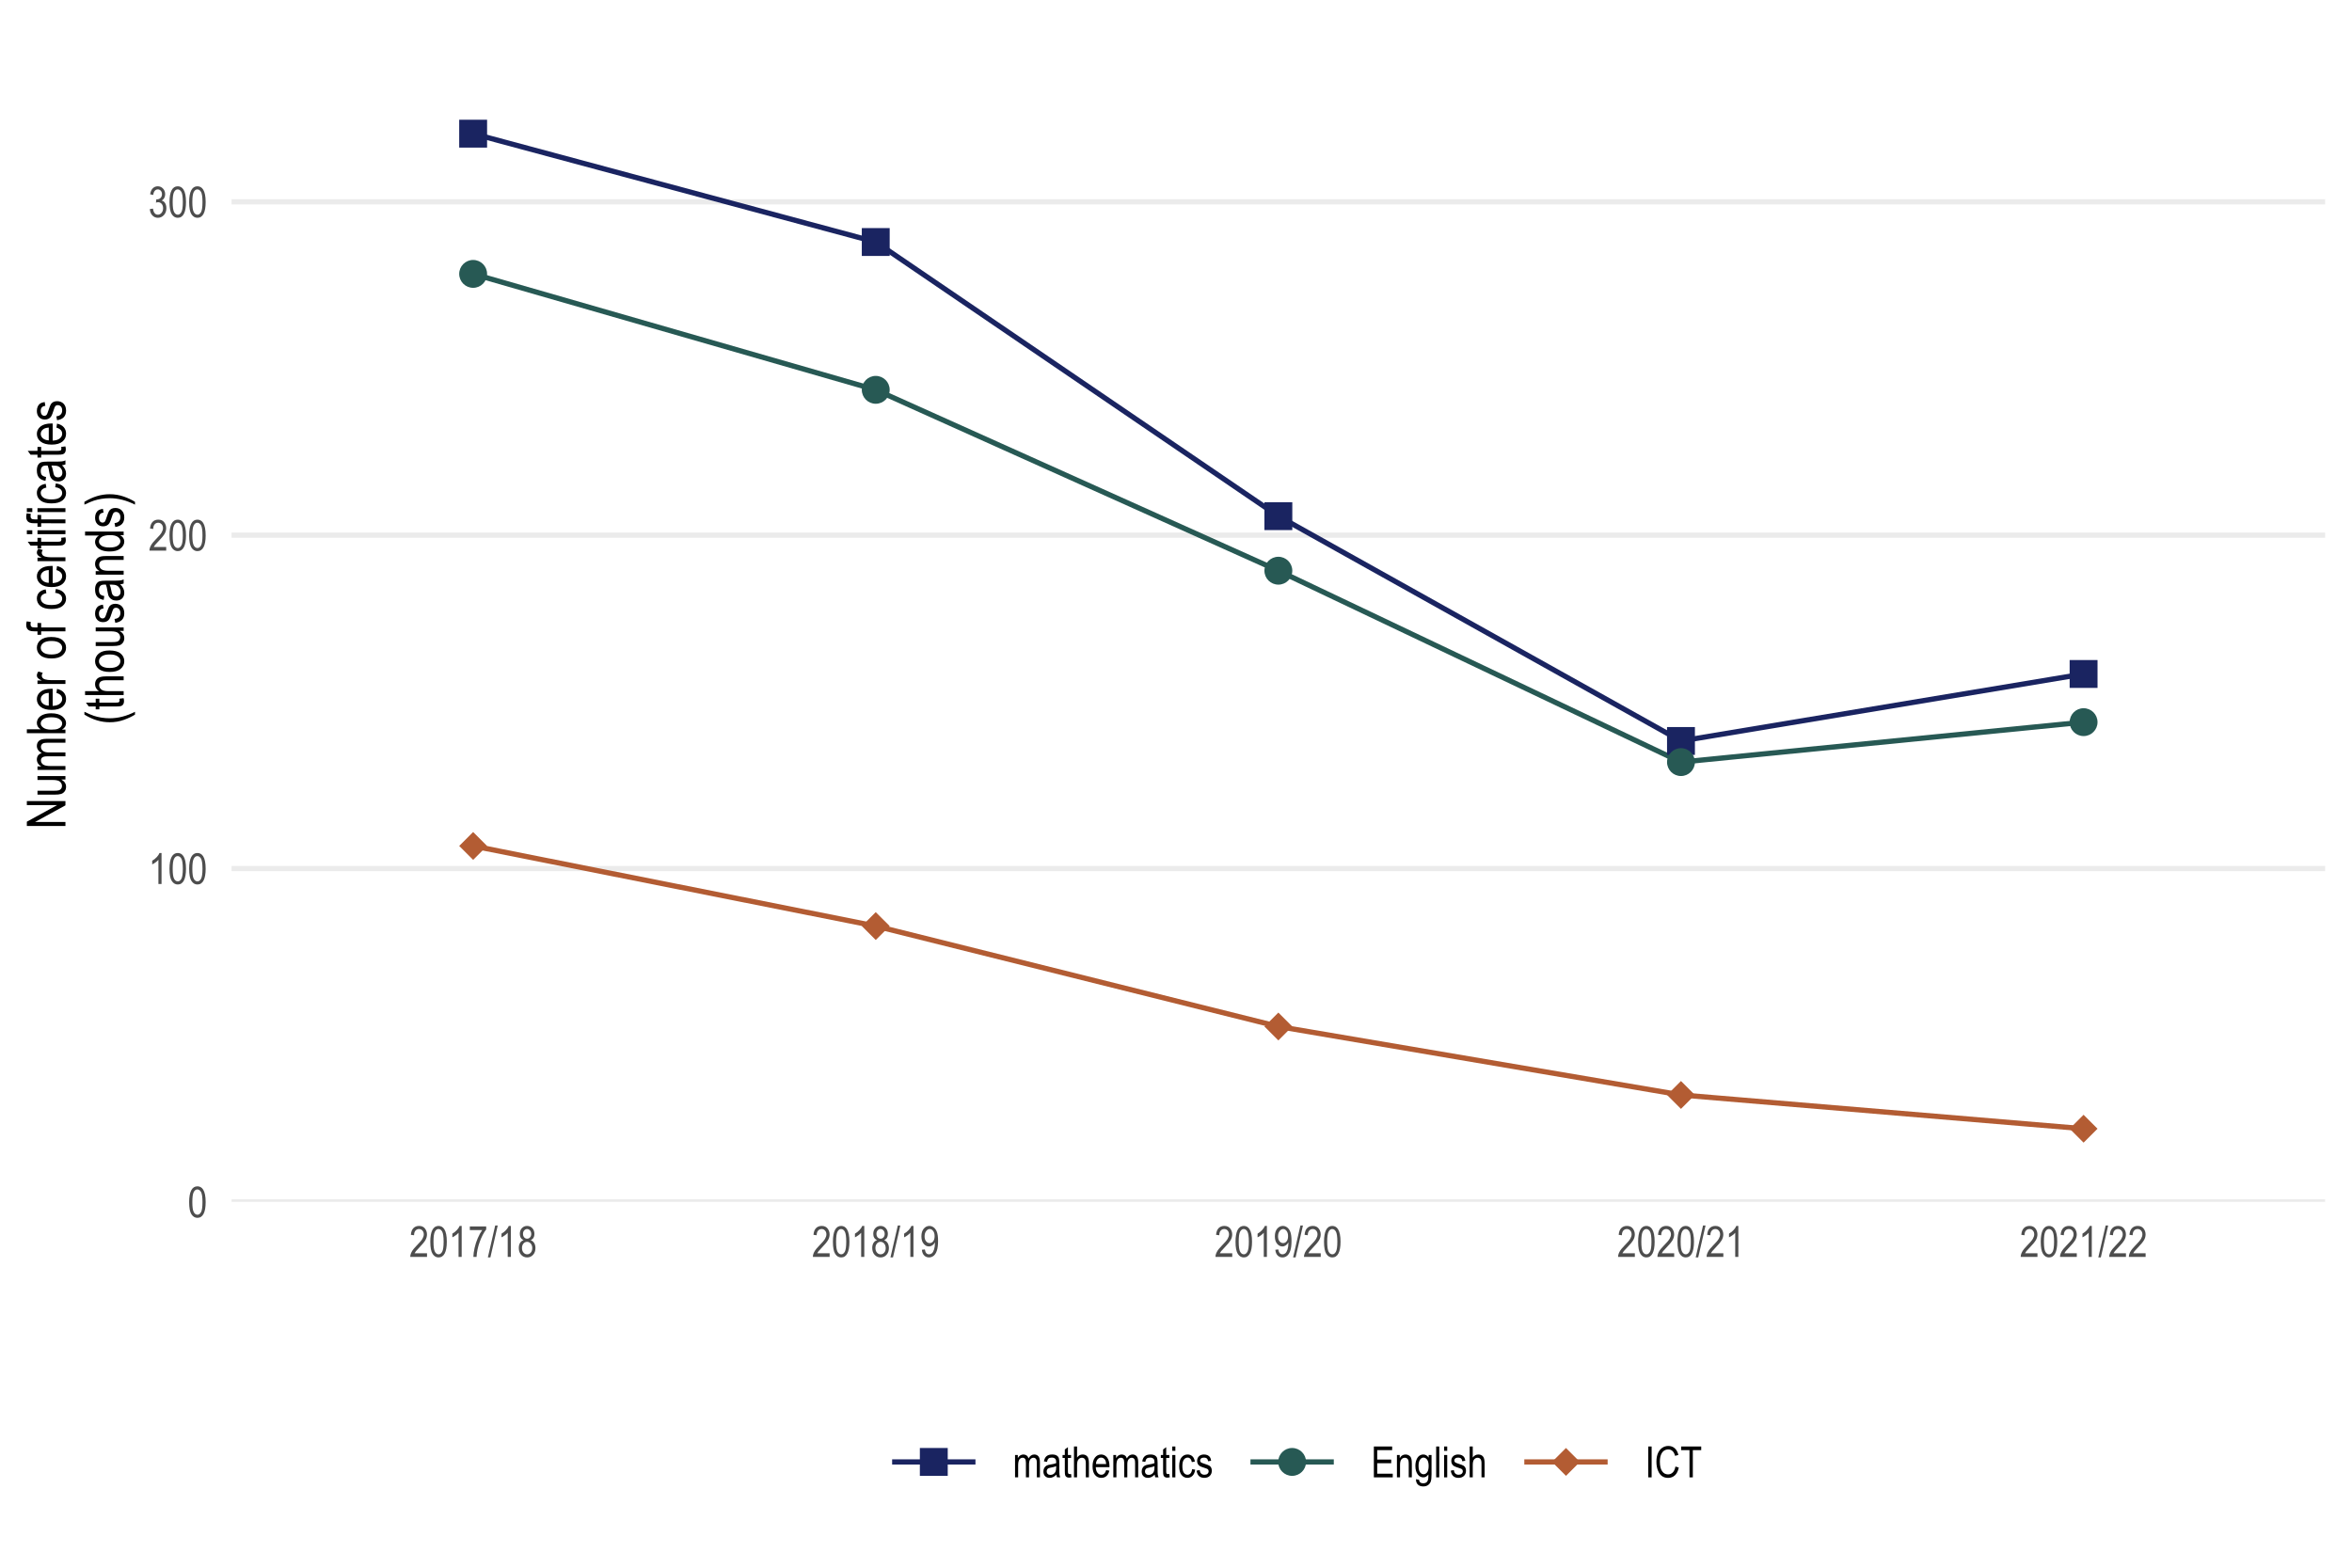 <?xml version="1.0" encoding="UTF-8"?>
<svg xmlns="http://www.w3.org/2000/svg" xmlns:xlink="http://www.w3.org/1999/xlink" width="960pt" height="640pt" viewBox="0 0 960 640" version="1.1">
<defs>
<g>
<symbol overflow="visible" id="glyph0-0">
<path style="stroke:none;" d="M 0.379 0 L 0.379 -11 L 3.723 -11 L 3.723 0 Z M 0.781 -0.457 L 3.324 -0.457 L 3.324 -10.629 L 0.781 -10.629 Z M 0.781 -0.457 "/>
</symbol>
<symbol overflow="visible" id="glyph0-1">
<path style="stroke:none;" d="M 0.574 -6.215 C 0.574 -8.324 0.859 -9.926 1.43 -11.016 C 2 -12.102 2.84 -12.645 3.953 -12.648 C 4.934 -12.645 5.711 -12.203 6.281 -11.328 C 6.969 -10.258 7.312 -8.555 7.312 -6.215 C 7.312 -4.109 7.027 -2.512 6.461 -1.422 C 5.895 -0.332 5.055 0.211 3.938 0.215 C 2.949 0.211 2.141 -0.266 1.516 -1.227 C 0.887 -2.188 0.574 -3.852 0.574 -6.215 Z M 1.875 -6.219 C 1.875 -4.168 2.07 -2.797 2.465 -2.102 C 2.855 -1.402 3.359 -1.055 3.977 -1.059 C 4.551 -1.055 5.035 -1.406 5.43 -2.113 C 5.816 -2.816 6.012 -4.184 6.016 -6.219 C 6.012 -8.266 5.816 -9.641 5.426 -10.336 C 5.031 -11.031 4.52 -11.379 3.898 -11.379 C 3.32 -11.379 2.84 -11.023 2.453 -10.32 C 2.066 -9.609 1.875 -8.242 1.875 -6.219 Z M 1.875 -6.219 "/>
</symbol>
<symbol overflow="visible" id="glyph0-2">
<path style="stroke:none;" d="M 5.355 0 L 4.082 0 L 4.082 -9.855 C 3.789 -9.512 3.395 -9.16 2.902 -8.801 C 2.406 -8.441 1.957 -8.172 1.547 -7.992 L 1.547 -9.488 C 2.242 -9.887 2.859 -10.379 3.398 -10.957 C 3.934 -11.535 4.309 -12.098 4.527 -12.648 L 5.355 -12.648 Z M 5.355 0 "/>
</symbol>
<symbol overflow="visible" id="glyph0-3">
<path style="stroke:none;" d="M 7.262 -1.488 L 7.262 0 L 0.43 0 C 0.406 -0.602 0.59 -1.273 0.973 -2.02 C 1.355 -2.762 2.051 -3.641 3.066 -4.66 C 4.25 -5.84 5.027 -6.754 5.395 -7.398 C 5.758 -8.043 5.941 -8.645 5.945 -9.203 C 5.941 -9.84 5.754 -10.363 5.383 -10.77 C 5.004 -11.176 4.543 -11.379 3.996 -11.379 C 3.402 -11.379 2.918 -11.16 2.543 -10.723 C 2.164 -10.285 1.973 -9.656 1.977 -8.844 L 0.672 -9.008 C 0.762 -10.211 1.102 -11.121 1.695 -11.734 C 2.285 -12.34 3.066 -12.645 4.039 -12.648 C 5.09 -12.645 5.891 -12.289 6.434 -11.582 C 6.973 -10.871 7.242 -10.066 7.246 -9.164 C 7.242 -8.359 7.031 -7.59 6.609 -6.855 C 6.184 -6.121 5.379 -5.141 4.195 -3.914 C 3.438 -3.137 2.945 -2.605 2.727 -2.328 C 2.504 -2.047 2.328 -1.77 2.191 -1.488 Z M 7.262 -1.488 "/>
</symbol>
<symbol overflow="visible" id="glyph0-4">
<path style="stroke:none;" d="M 0.574 -3.336 L 1.84 -3.539 C 2.102 -1.883 2.77 -1.055 3.844 -1.059 C 4.422 -1.055 4.922 -1.301 5.352 -1.793 C 5.773 -2.281 5.988 -2.914 5.988 -3.699 C 5.988 -4.43 5.793 -5.023 5.402 -5.473 C 5.012 -5.918 4.531 -6.141 3.969 -6.145 C 3.727 -6.141 3.43 -6.082 3.078 -5.973 L 3.223 -7.332 L 3.422 -7.312 C 4.047 -7.312 4.555 -7.504 4.945 -7.887 C 5.336 -8.27 5.531 -8.781 5.535 -9.422 C 5.531 -10.008 5.367 -10.48 5.043 -10.84 C 4.711 -11.199 4.312 -11.379 3.848 -11.379 C 3.355 -11.379 2.941 -11.191 2.609 -10.816 C 2.27 -10.441 2.059 -9.871 1.969 -9.109 L 0.703 -9.383 C 0.863 -10.457 1.223 -11.273 1.785 -11.824 C 2.344 -12.371 3.023 -12.645 3.824 -12.648 C 4.656 -12.645 5.367 -12.336 5.953 -11.723 C 6.539 -11.102 6.832 -10.324 6.832 -9.387 C 6.832 -8.812 6.707 -8.305 6.461 -7.867 C 6.211 -7.426 5.863 -7.078 5.422 -6.828 C 5.828 -6.711 6.168 -6.523 6.441 -6.262 C 6.707 -5.996 6.926 -5.645 7.09 -5.203 C 7.254 -4.762 7.336 -4.27 7.34 -3.727 C 7.336 -2.57 6.996 -1.621 6.316 -0.887 C 5.633 -0.152 4.816 0.211 3.867 0.215 C 2.984 0.211 2.234 -0.105 1.621 -0.746 C 1.008 -1.387 0.66 -2.25 0.574 -3.336 Z M 0.574 -3.336 "/>
</symbol>
<symbol overflow="visible" id="glyph0-5">
<path style="stroke:none;" d="M 0.66 -10.949 L 0.66 -12.434 L 7.34 -12.434 L 7.34 -11.23 C 6.34 -9.934 5.461 -8.246 4.707 -6.172 C 3.949 -4.094 3.516 -2.039 3.402 0 L 2.105 0 C 2.121 -1.055 2.289 -2.281 2.605 -3.688 C 2.922 -5.086 3.359 -6.426 3.914 -7.699 C 4.469 -8.973 5.066 -10.055 5.707 -10.949 Z M 0.66 -10.949 "/>
</symbol>
<symbol overflow="visible" id="glyph0-6">
<path style="stroke:none;" d="M -0.008 0.207 L 2.984 -12.812 L 4.016 -12.812 L 1.016 0.207 Z M -0.008 0.207 "/>
</symbol>
<symbol overflow="visible" id="glyph0-7">
<path style="stroke:none;" d="M 2.535 -6.836 C 2.023 -7.062 1.641 -7.391 1.383 -7.82 C 1.125 -8.246 0.996 -8.777 0.996 -9.414 C 0.996 -10.367 1.277 -11.145 1.84 -11.746 C 2.402 -12.344 3.109 -12.645 3.961 -12.648 C 4.816 -12.645 5.527 -12.34 6.098 -11.73 C 6.664 -11.117 6.949 -10.324 6.953 -9.359 C 6.949 -8.75 6.824 -8.238 6.574 -7.816 C 6.32 -7.395 5.938 -7.066 5.434 -6.836 C 6.051 -6.59 6.531 -6.191 6.871 -5.641 C 7.203 -5.09 7.371 -4.406 7.375 -3.594 C 7.371 -2.469 7.047 -1.555 6.398 -0.848 C 5.75 -0.141 4.945 0.211 3.984 0.215 C 3.008 0.211 2.195 -0.141 1.547 -0.848 C 0.898 -1.555 0.574 -2.484 0.574 -3.637 C 0.574 -4.477 0.746 -5.172 1.094 -5.723 C 1.438 -6.266 1.918 -6.637 2.535 -6.836 Z M 2.293 -9.457 C 2.289 -8.84 2.453 -8.348 2.781 -7.98 C 3.105 -7.613 3.508 -7.43 3.984 -7.434 C 4.445 -7.43 4.836 -7.609 5.164 -7.973 C 5.488 -8.332 5.652 -8.797 5.656 -9.371 C 5.652 -9.957 5.484 -10.441 5.152 -10.816 C 4.816 -11.191 4.422 -11.379 3.965 -11.379 C 3.508 -11.379 3.113 -11.195 2.785 -10.828 C 2.453 -10.461 2.289 -10.004 2.293 -9.457 Z M 1.875 -3.637 C 1.875 -2.859 2.082 -2.234 2.496 -1.766 C 2.91 -1.289 3.406 -1.055 3.984 -1.059 C 4.566 -1.055 5.059 -1.285 5.465 -1.746 C 5.867 -2.203 6.07 -2.812 6.074 -3.582 C 6.07 -4.352 5.863 -4.977 5.449 -5.449 C 5.031 -5.922 4.531 -6.156 3.949 -6.16 C 3.371 -6.156 2.879 -5.922 2.477 -5.457 C 2.074 -4.984 1.875 -4.379 1.875 -3.637 Z M 1.875 -3.637 "/>
</symbol>
<symbol overflow="visible" id="glyph0-8">
<path style="stroke:none;" d="M 0.766 -2.914 L 1.984 -3.051 C 2.176 -1.719 2.75 -1.055 3.703 -1.059 C 4.125 -1.055 4.508 -1.199 4.859 -1.492 C 5.203 -1.777 5.496 -2.289 5.738 -3.031 C 5.977 -3.766 6.098 -4.629 6.102 -5.621 L 6.102 -5.93 C 5.836 -5.418 5.48 -5.012 5.035 -4.715 C 4.586 -4.414 4.133 -4.266 3.668 -4.27 C 2.824 -4.266 2.098 -4.633 1.488 -5.375 C 0.879 -6.109 0.574 -7.117 0.574 -8.395 C 0.574 -9.711 0.891 -10.75 1.523 -11.508 C 2.156 -12.266 2.926 -12.645 3.832 -12.648 C 4.473 -12.645 5.07 -12.434 5.629 -12.012 C 6.18 -11.59 6.609 -10.965 6.918 -10.141 C 7.219 -9.312 7.371 -8.125 7.375 -6.574 C 7.371 -4.844 7.207 -3.5 6.883 -2.543 C 6.555 -1.586 6.113 -0.887 5.555 -0.445 C 4.996 -0.008 4.371 0.211 3.68 0.215 C 2.891 0.211 2.23 -0.055 1.707 -0.586 C 1.176 -1.121 0.863 -1.895 0.766 -2.914 Z M 5.965 -8.477 C 5.965 -9.375 5.762 -10.082 5.359 -10.602 C 4.957 -11.117 4.496 -11.379 3.977 -11.379 C 3.426 -11.379 2.938 -11.102 2.516 -10.551 C 2.086 -10 1.875 -9.266 1.875 -8.348 C 1.875 -7.52 2.078 -6.859 2.484 -6.371 C 2.891 -5.879 3.379 -5.637 3.949 -5.637 C 4.512 -5.637 4.988 -5.883 5.379 -6.375 C 5.77 -6.867 5.965 -7.566 5.965 -8.477 Z M 5.965 -8.477 "/>
</symbol>
<symbol overflow="visible" id="glyph0-9">
<path style="stroke:none;" d="M 0.945 0 L 0.945 -9.125 L 2.078 -9.125 L 2.078 -7.855 C 2.328 -8.324 2.652 -8.688 3.047 -8.945 C 3.441 -9.199 3.871 -9.328 4.344 -9.332 C 4.867 -9.328 5.312 -9.191 5.676 -8.926 C 6.039 -8.652 6.301 -8.258 6.457 -7.742 C 6.754 -8.27 7.094 -8.668 7.484 -8.934 C 7.867 -9.195 8.297 -9.328 8.773 -9.332 C 9.488 -9.328 10.055 -9.086 10.473 -8.602 C 10.883 -8.113 11.09 -7.332 11.094 -6.266 L 11.094 0 L 9.832 0 L 9.832 -5.754 C 9.832 -6.406 9.781 -6.867 9.688 -7.145 C 9.59 -7.414 9.438 -7.625 9.227 -7.777 C 9.012 -7.922 8.773 -7.996 8.508 -8 C 7.961 -7.996 7.512 -7.781 7.168 -7.352 C 6.82 -6.918 6.648 -6.238 6.652 -5.309 L 6.652 0 L 5.387 0 L 5.387 -5.938 C 5.383 -6.688 5.27 -7.223 5.039 -7.535 C 4.805 -7.844 4.484 -7.996 4.082 -8 C 3.5 -7.996 3.043 -7.762 2.711 -7.297 C 2.371 -6.828 2.203 -5.977 2.207 -4.742 L 2.207 0 Z M 0.945 0 "/>
</symbol>
<symbol overflow="visible" id="glyph0-10">
<path style="stroke:none;" d="M 5.809 -1.125 C 5.379 -0.684 4.938 -0.352 4.484 -0.129 C 4.023 0.094 3.551 0.203 3.059 0.207 C 2.277 0.203 1.656 -0.027 1.195 -0.496 C 0.73 -0.965 0.496 -1.598 0.5 -2.398 C 0.496 -2.922 0.605 -3.391 0.824 -3.797 C 1.039 -4.203 1.336 -4.52 1.719 -4.754 C 2.094 -4.98 2.668 -5.148 3.438 -5.258 C 4.465 -5.406 5.223 -5.59 5.707 -5.801 L 5.715 -6.195 C 5.711 -6.816 5.602 -7.258 5.379 -7.512 C 5.062 -7.879 4.578 -8.062 3.926 -8.062 C 3.336 -8.062 2.895 -7.938 2.602 -7.695 C 2.309 -7.445 2.094 -6.988 1.961 -6.316 L 0.715 -6.523 C 0.891 -7.5 1.25 -8.215 1.793 -8.66 C 2.332 -9.105 3.105 -9.328 4.117 -9.332 C 4.898 -9.328 5.512 -9.18 5.961 -8.891 C 6.406 -8.594 6.691 -8.23 6.809 -7.793 C 6.926 -7.355 6.984 -6.719 6.988 -5.887 L 6.988 -3.824 C 6.984 -2.379 7.012 -1.469 7.066 -1.094 C 7.121 -0.715 7.227 -0.352 7.391 0 L 6.066 0 C 5.934 -0.312 5.848 -0.688 5.809 -1.125 Z M 5.707 -4.582 C 5.242 -4.352 4.551 -4.156 3.637 -3.996 C 3.102 -3.902 2.727 -3.797 2.516 -3.684 C 2.301 -3.562 2.137 -3.395 2.023 -3.184 C 1.902 -2.965 1.844 -2.719 1.848 -2.441 C 1.844 -2.004 1.98 -1.656 2.25 -1.395 C 2.52 -1.133 2.891 -1 3.367 -1.004 C 3.816 -1 4.227 -1.117 4.602 -1.355 C 4.969 -1.59 5.246 -1.906 5.43 -2.297 C 5.613 -2.688 5.707 -3.258 5.707 -4.012 Z M 5.707 -4.582 "/>
</symbol>
<symbol overflow="visible" id="glyph0-11">
<path style="stroke:none;" d="M 3.754 -1.383 L 3.926 -0.016 C 3.574 0.074 3.258 0.117 2.98 0.121 C 2.539 0.117 2.184 0.031 1.914 -0.141 C 1.645 -0.312 1.461 -0.551 1.359 -0.859 C 1.258 -1.16 1.207 -1.766 1.211 -2.672 L 1.211 -7.922 L 0.285 -7.922 L 0.285 -9.125 L 1.211 -9.125 L 1.211 -11.387 L 2.477 -12.316 L 2.477 -9.125 L 3.754 -9.125 L 3.754 -7.922 L 2.477 -7.922 L 2.477 -2.586 C 2.473 -2.09 2.508 -1.773 2.586 -1.633 C 2.691 -1.426 2.895 -1.324 3.195 -1.324 C 3.336 -1.324 3.523 -1.344 3.754 -1.383 Z M 3.754 -1.383 "/>
</symbol>
<symbol overflow="visible" id="glyph0-12">
<path style="stroke:none;" d="M 0.938 0 L 0.938 -12.598 L 2.199 -12.598 L 2.199 -8.078 C 2.496 -8.496 2.836 -8.809 3.211 -9.02 C 3.586 -9.223 4 -9.328 4.453 -9.332 C 5.246 -9.328 5.871 -9.074 6.336 -8.57 C 6.797 -8.062 7.031 -7.133 7.031 -5.785 L 7.031 0 L 5.766 0 L 5.766 -5.785 C 5.766 -6.57 5.625 -7.137 5.344 -7.484 C 5.062 -7.824 4.676 -7.996 4.184 -8 C 3.633 -7.996 3.164 -7.777 2.777 -7.336 C 2.391 -6.895 2.195 -6.113 2.199 -4.992 L 2.199 0 Z M 0.938 0 "/>
</symbol>
<symbol overflow="visible" id="glyph0-13">
<path style="stroke:none;" d="M 6.051 -2.938 L 7.355 -2.742 C 7.137 -1.766 6.746 -1.027 6.176 -0.535 C 5.605 -0.039 4.898 0.203 4.055 0.207 C 2.992 0.203 2.133 -0.195 1.48 -1 C 0.824 -1.801 0.496 -2.961 0.5 -4.484 C 0.496 -6.055 0.828 -7.258 1.492 -8.09 C 2.152 -8.914 2.988 -9.328 4.004 -9.332 C 4.969 -9.328 5.777 -8.922 6.426 -8.109 C 7.07 -7.297 7.395 -6.121 7.398 -4.582 L 7.391 -4.168 L 1.805 -4.168 C 1.855 -3.137 2.09 -2.363 2.516 -1.848 C 2.938 -1.324 3.457 -1.066 4.066 -1.066 C 5.016 -1.066 5.676 -1.688 6.051 -2.938 Z M 1.883 -5.441 L 6.059 -5.441 C 6 -6.227 5.828 -6.816 5.551 -7.211 C 5.141 -7.777 4.625 -8.062 3.996 -8.062 C 3.426 -8.062 2.941 -7.824 2.543 -7.352 C 2.141 -6.879 1.918 -6.242 1.883 -5.441 Z M 1.883 -5.441 "/>
</symbol>
<symbol overflow="visible" id="glyph0-14">
<path style="stroke:none;" d="M 0.938 -10.82 L 0.938 -12.598 L 2.199 -12.598 L 2.199 -10.82 Z M 0.938 0 L 0.938 -9.125 L 2.199 -9.125 L 2.199 0 Z M 0.938 0 "/>
</symbol>
<symbol overflow="visible" id="glyph0-15">
<path style="stroke:none;" d="M 5.836 -3.344 L 7.082 -3.145 C 6.938 -2.055 6.578 -1.223 6.004 -0.652 C 5.426 -0.078 4.734 0.203 3.926 0.207 C 2.945 0.203 2.137 -0.195 1.508 -1 C 0.871 -1.801 0.555 -2.992 0.559 -4.57 C 0.555 -6.156 0.875 -7.344 1.516 -8.141 C 2.152 -8.93 2.973 -9.328 3.98 -9.332 C 4.75 -9.328 5.402 -9.086 5.934 -8.609 C 6.461 -8.125 6.801 -7.406 6.953 -6.445 L 5.723 -6.223 C 5.602 -6.836 5.391 -7.293 5.094 -7.602 C 4.793 -7.906 4.438 -8.062 4.023 -8.062 C 3.395 -8.062 2.875 -7.785 2.469 -7.23 C 2.055 -6.676 1.852 -5.797 1.855 -4.598 C 1.852 -3.352 2.047 -2.453 2.445 -1.898 C 2.836 -1.344 3.34 -1.066 3.953 -1.066 C 4.434 -1.066 4.844 -1.25 5.188 -1.621 C 5.523 -1.988 5.742 -2.562 5.836 -3.344 Z M 5.836 -3.344 "/>
</symbol>
<symbol overflow="visible" id="glyph0-16">
<path style="stroke:none;" d="M 0.445 -2.734 L 1.711 -2.973 C 1.781 -2.324 1.98 -1.848 2.316 -1.535 C 2.645 -1.223 3.086 -1.066 3.641 -1.066 C 4.184 -1.066 4.609 -1.199 4.91 -1.473 C 5.211 -1.742 5.359 -2.09 5.363 -2.508 C 5.359 -2.867 5.23 -3.148 4.977 -3.352 C 4.797 -3.488 4.367 -3.66 3.688 -3.867 C 2.695 -4.172 2.035 -4.43 1.707 -4.641 C 1.371 -4.852 1.113 -5.133 0.934 -5.488 C 0.746 -5.844 0.656 -6.25 0.66 -6.703 C 0.656 -7.48 0.906 -8.113 1.406 -8.602 C 1.906 -9.086 2.598 -9.328 3.48 -9.332 C 4.035 -9.328 4.523 -9.227 4.945 -9.031 C 5.367 -8.828 5.688 -8.559 5.91 -8.223 C 6.133 -7.883 6.289 -7.402 6.375 -6.773 L 5.141 -6.566 C 5.023 -7.562 4.484 -8.062 3.516 -8.062 C 2.965 -8.062 2.555 -7.949 2.285 -7.73 C 2.016 -7.508 1.879 -7.227 1.883 -6.887 C 1.879 -6.547 2.008 -6.285 2.27 -6.094 C 2.418 -5.977 2.879 -5.793 3.648 -5.543 C 4.695 -5.211 5.375 -4.945 5.684 -4.746 C 5.988 -4.547 6.227 -4.277 6.402 -3.938 C 6.57 -3.594 6.656 -3.188 6.66 -2.723 C 6.656 -1.848 6.379 -1.141 5.828 -0.602 C 5.273 -0.062 4.52 0.203 3.566 0.207 C 1.77 0.203 0.73 -0.773 0.445 -2.734 Z M 0.445 -2.734 "/>
</symbol>
<symbol overflow="visible" id="glyph0-17">
<path style="stroke:none;" d="M 1.145 0 L 1.145 -12.598 L 8.609 -12.598 L 8.609 -11.113 L 2.508 -11.113 L 2.508 -7.262 L 8.223 -7.262 L 8.223 -5.773 L 2.508 -5.773 L 2.508 -1.488 L 8.852 -1.488 L 8.852 0 Z M 1.145 0 "/>
</symbol>
<symbol overflow="visible" id="glyph0-18">
<path style="stroke:none;" d="M 0.938 0 L 0.938 -9.125 L 2.078 -9.125 L 2.078 -7.836 C 2.352 -8.336 2.688 -8.711 3.086 -8.961 C 3.48 -9.203 3.938 -9.328 4.457 -9.332 C 4.852 -9.328 5.223 -9.25 5.566 -9.094 C 5.906 -8.938 6.18 -8.73 6.391 -8.477 C 6.598 -8.219 6.754 -7.887 6.855 -7.484 C 6.957 -7.074 7.008 -6.453 7.012 -5.613 L 7.012 0 L 5.75 0 L 5.75 -5.559 C 5.746 -6.227 5.691 -6.715 5.578 -7.027 C 5.461 -7.332 5.281 -7.574 5.039 -7.746 C 4.797 -7.914 4.516 -7.996 4.195 -8 C 3.586 -7.996 3.098 -7.77 2.738 -7.32 C 2.375 -6.863 2.195 -6.086 2.199 -4.988 L 2.199 0 Z M 0.938 0 "/>
</symbol>
<symbol overflow="visible" id="glyph0-19">
<path style="stroke:none;" d="M 0.688 0.758 L 1.926 0.98 C 1.98 1.465 2.152 1.832 2.441 2.074 C 2.727 2.312 3.125 2.43 3.637 2.434 C 4.188 2.43 4.629 2.297 4.961 2.031 C 5.289 1.762 5.516 1.367 5.637 0.844 C 5.711 0.52 5.746 -0.156 5.75 -1.188 C 5.469 -0.793 5.16 -0.496 4.82 -0.297 C 4.473 -0.098 4.094 0 3.68 0 C 2.781 0 2.039 -0.375 1.453 -1.133 C 0.773 -2 0.434 -3.168 0.438 -4.633 C 0.434 -5.609 0.582 -6.465 0.883 -7.199 C 1.18 -7.93 1.57 -8.469 2.059 -8.816 C 2.539 -9.156 3.082 -9.328 3.688 -9.332 C 4.125 -9.328 4.527 -9.219 4.895 -9.008 C 5.254 -8.789 5.578 -8.465 5.859 -8.035 L 5.859 -9.125 L 7.031 -9.125 L 7.031 -1.238 C 7.031 0.168 6.914 1.164 6.688 1.766 C 6.453 2.359 6.078 2.832 5.559 3.184 C 5.035 3.527 4.41 3.703 3.68 3.703 C 2.711 3.703 1.965 3.441 1.441 2.922 C 0.918 2.398 0.664 1.676 0.688 0.758 Z M 1.734 -4.727 C 1.734 -3.523 1.93 -2.648 2.328 -2.098 C 2.723 -1.547 3.211 -1.27 3.785 -1.273 C 4.359 -1.27 4.848 -1.539 5.25 -2.082 C 5.648 -2.617 5.848 -3.477 5.852 -4.656 C 5.848 -5.805 5.641 -6.66 5.23 -7.223 C 4.816 -7.781 4.316 -8.062 3.727 -8.062 C 3.195 -8.062 2.73 -7.781 2.332 -7.223 C 1.934 -6.66 1.734 -5.828 1.734 -4.727 Z M 1.734 -4.727 "/>
</symbol>
<symbol overflow="visible" id="glyph0-20">
<path style="stroke:none;" d="M 0.895 0 L 0.895 -12.598 L 2.156 -12.598 L 2.156 0 Z M 0.895 0 "/>
</symbol>
<symbol overflow="visible" id="glyph0-21">
<path style="stroke:none;" d="M 1.375 0 L 1.375 -12.598 L 2.742 -12.598 L 2.742 0 Z M 1.375 0 "/>
</symbol>
<symbol overflow="visible" id="glyph0-22">
<path style="stroke:none;" d="M 8.449 -4.418 L 9.824 -3.996 C 9.516 -2.582 8.984 -1.523 8.227 -0.828 C 7.469 -0.133 6.543 0.211 5.457 0.215 C 4.496 0.211 3.68 -0.02 3.004 -0.484 C 2.32 -0.949 1.766 -1.699 1.336 -2.734 C 0.902 -3.762 0.684 -4.98 0.688 -6.391 C 0.684 -7.773 0.902 -8.945 1.336 -9.91 C 1.77 -10.867 2.355 -11.594 3.098 -12.086 C 3.836 -12.574 4.66 -12.82 5.574 -12.82 C 6.566 -12.82 7.426 -12.508 8.145 -11.891 C 8.859 -11.266 9.359 -10.355 9.652 -9.16 L 8.309 -8.773 C 7.848 -10.516 6.926 -11.391 5.547 -11.395 C 4.855 -11.391 4.258 -11.215 3.758 -10.863 C 3.25 -10.512 2.848 -9.961 2.547 -9.219 C 2.246 -8.469 2.098 -7.527 2.098 -6.391 C 2.098 -4.66 2.398 -3.363 3.008 -2.504 C 3.609 -1.637 4.418 -1.207 5.43 -1.211 C 6.172 -1.207 6.816 -1.473 7.359 -2.004 C 7.898 -2.535 8.262 -3.34 8.449 -4.418 Z M 8.449 -4.418 "/>
</symbol>
<symbol overflow="visible" id="glyph0-23">
<path style="stroke:none;" d="M 3.766 0 L 3.766 -11.113 L 0.359 -11.113 L 0.359 -12.598 L 8.551 -12.598 L 8.551 -11.113 L 5.129 -11.113 L 5.129 0 Z M 3.766 0 "/>
</symbol>
<symbol overflow="visible" id="glyph1-0">
<path style="stroke:none;" d="M 0 -0.473 L -13.75 -0.473 L -13.75 -4.652 L 0 -4.652 Z M -0.57 -0.977 L -0.57 -4.156 L -13.289 -4.156 L -13.289 -0.977 Z M -0.57 -0.977 "/>
</symbol>
<symbol overflow="visible" id="glyph1-1">
<path style="stroke:none;" d="M 0 -1.344 L -15.75 -1.344 L -15.75 -3.094 L -3.359 -9.883 L -15.75 -9.883 L -15.75 -11.516 L 0 -11.516 L 0 -9.766 L -12.391 -2.988 L 0 -2.984 Z M 0 -1.344 "/>
</symbol>
<symbol overflow="visible" id="glyph1-2">
<path style="stroke:none;" d="M 0 -7.293 L -1.676 -7.293 C -1.027 -6.926 -0.543 -6.496 -0.223 -6.004 C 0.098 -5.508 0.258 -4.949 0.258 -4.328 C 0.258 -3.59 0.062 -2.961 -0.336 -2.438 C -0.73 -1.914 -1.234 -1.562 -1.848 -1.391 C -2.453 -1.211 -3.285 -1.125 -4.34 -1.129 L -11.406 -1.129 L -11.406 -2.707 L -5.082 -2.707 C -3.902 -2.707 -3.117 -2.766 -2.723 -2.883 C -2.32 -3 -2 -3.219 -1.766 -3.539 C -1.523 -3.855 -1.406 -4.219 -1.406 -4.629 C -1.406 -5.387 -1.715 -6.008 -2.34 -6.5 C -2.875 -6.91 -3.863 -7.117 -5.297 -7.121 L -11.406 -7.121 L -11.406 -8.711 L 0 -8.711 Z M 0 -7.293 "/>
</symbol>
<symbol overflow="visible" id="glyph1-3">
<path style="stroke:none;" d="M 0 -1.18 L -11.406 -1.184 L -11.406 -2.602 L -9.816 -2.602 C -10.402 -2.914 -10.859 -3.316 -11.184 -3.809 C -11.5 -4.301 -11.66 -4.84 -11.664 -5.43 C -11.66 -6.086 -11.492 -6.641 -11.156 -7.098 C -10.82 -7.551 -10.328 -7.875 -9.68 -8.07 C -10.34 -8.438 -10.836 -8.867 -11.168 -9.355 C -11.496 -9.84 -11.66 -10.379 -11.664 -10.969 C -11.66 -11.867 -11.355 -12.574 -10.75 -13.09 C -10.141 -13.605 -9.168 -13.863 -7.832 -13.867 L 0 -13.867 L 0 -12.289 L -7.195 -12.289 C -8.012 -12.285 -8.59 -12.227 -8.93 -12.109 C -9.27 -11.988 -9.531 -11.797 -9.719 -11.531 C -9.902 -11.266 -9.996 -10.965 -10 -10.637 C -9.996 -9.949 -9.727 -9.391 -9.188 -8.961 C -8.648 -8.523 -7.797 -8.309 -6.637 -8.312 L 0 -8.312 L 0 -6.734 L -7.422 -6.734 C -8.363 -6.73 -9.027 -6.586 -9.418 -6.301 C -9.801 -6.008 -9.996 -5.609 -10 -5.102 C -9.996 -4.379 -9.703 -3.809 -9.125 -3.391 C -8.539 -2.969 -7.473 -2.758 -5.926 -2.762 L 0 -2.762 Z M 0 -1.18 "/>
</symbol>
<symbol overflow="visible" id="glyph1-4">
<path style="stroke:none;" d="M 0 -2.621 L 0 -1.148 L -15.75 -1.148 L -15.75 -2.738 L -10.129 -2.738 C -10.641 -3.074 -11.023 -3.457 -11.281 -3.883 C -11.531 -4.309 -11.66 -4.785 -11.664 -5.309 C -11.66 -6.035 -11.441 -6.695 -11.008 -7.297 C -10.57 -7.891 -9.91 -8.371 -9.023 -8.73 C -8.133 -9.09 -7.055 -9.27 -5.789 -9.27 C -3.855 -9.27 -2.363 -8.863 -1.316 -8.055 C -0.266 -7.242 0.258 -6.297 0.258 -5.215 C 0.258 -4.668 0.117 -4.176 -0.164 -3.742 C -0.445 -3.309 -0.867 -2.934 -1.43 -2.621 Z M -5.789 -2.598 C -4.605 -2.594 -3.719 -2.703 -3.137 -2.918 C -2.547 -3.133 -2.102 -3.438 -1.793 -3.836 C -1.484 -4.23 -1.328 -4.668 -1.332 -5.148 C -1.328 -5.801 -1.695 -6.379 -2.434 -6.887 C -3.164 -7.391 -4.262 -7.645 -5.727 -7.648 C -7.219 -7.645 -8.32 -7.402 -9.023 -6.914 C -9.727 -6.426 -10.078 -5.824 -10.078 -5.117 C -10.078 -4.461 -9.711 -3.879 -8.977 -3.367 C -8.242 -2.852 -7.18 -2.594 -5.789 -2.598 Z M -5.789 -2.598 "/>
</symbol>
<symbol overflow="visible" id="glyph1-5">
<path style="stroke:none;" d="M -3.672 -7.562 L -3.426 -9.195 C -2.207 -8.922 -1.289 -8.43 -0.672 -7.719 C -0.051 -7 0.258 -6.117 0.258 -5.07 C 0.258 -3.742 -0.242 -2.672 -1.25 -1.852 C -2.254 -1.031 -3.707 -0.621 -5.609 -0.625 C -7.574 -0.621 -9.078 -1.035 -10.113 -1.863 C -11.145 -2.691 -11.66 -3.738 -11.664 -5.008 C -11.66 -6.215 -11.152 -7.223 -10.141 -8.035 C -9.121 -8.84 -7.648 -9.246 -5.727 -9.25 L -5.211 -9.238 L -5.211 -2.258 C -3.926 -2.316 -2.961 -2.613 -2.309 -3.145 C -1.656 -3.672 -1.328 -4.316 -1.332 -5.082 C -1.328 -6.266 -2.109 -7.094 -3.672 -7.562 Z M -6.801 -2.352 L -6.801 -7.574 C -7.785 -7.5 -8.523 -7.289 -9.012 -6.941 C -9.723 -6.43 -10.078 -5.781 -10.078 -4.996 C -10.078 -4.285 -9.781 -3.68 -9.191 -3.18 C -8.598 -2.676 -7.801 -2.398 -6.801 -2.352 Z M -6.801 -2.352 "/>
</symbol>
<symbol overflow="visible" id="glyph1-6">
<path style="stroke:none;" d="M 0 -1.172 L -11.406 -1.172 L -11.406 -2.602 L -9.68 -2.602 C -10.48 -2.965 -11.012 -3.297 -11.273 -3.605 C -11.531 -3.906 -11.66 -4.25 -11.664 -4.629 C -11.66 -5.16 -11.453 -5.699 -11.043 -6.254 L -9.25 -5.715 C -9.527 -5.316 -9.668 -4.934 -9.668 -4.566 C -9.668 -4.227 -9.547 -3.918 -9.312 -3.641 C -9.074 -3.359 -8.746 -3.164 -8.324 -3.051 C -7.586 -2.848 -6.801 -2.746 -5.973 -2.75 L 0 -2.75 Z M 0 -1.172 "/>
</symbol>
<symbol overflow="visible" id="glyph1-7">
<path style="stroke:none;" d=""/>
</symbol>
<symbol overflow="visible" id="glyph1-8">
<path style="stroke:none;" d="M -5.703 -0.57 C -7.668 -0.566 -9.156 -0.98 -10.16 -1.809 C -11.16 -2.633 -11.66 -3.68 -11.664 -4.953 C -11.66 -6.195 -11.16 -7.238 -10.16 -8.078 C -9.156 -8.914 -7.707 -9.332 -5.82 -9.336 C -3.77 -9.332 -2.246 -8.922 -1.246 -8.098 C -0.242 -7.273 0.258 -6.223 0.258 -4.953 C 0.258 -3.695 -0.242 -2.652 -1.25 -1.82 C -2.254 -0.984 -3.738 -0.566 -5.703 -0.57 Z M -5.711 -2.191 C -4.23 -2.191 -3.129 -2.457 -2.41 -2.996 C -1.688 -3.531 -1.328 -4.199 -1.332 -4.996 C -1.328 -5.738 -1.691 -6.375 -2.422 -6.91 C -3.148 -7.441 -4.246 -7.711 -5.711 -7.711 C -7.176 -7.711 -8.27 -7.441 -8.996 -6.906 C -9.715 -6.367 -10.078 -5.703 -10.078 -4.91 C -10.078 -4.156 -9.715 -3.512 -8.988 -2.984 C -8.262 -2.453 -7.168 -2.191 -5.711 -2.191 Z M -5.711 -2.191 "/>
</symbol>
<symbol overflow="visible" id="glyph1-9">
<path style="stroke:none;" d="M 0 -1.609 L -9.906 -1.613 L -9.906 -0.203 L -11.406 -0.203 L -11.406 -1.613 L -12.621 -1.613 C -13.516 -1.609 -14.188 -1.703 -14.637 -1.891 C -15.082 -2.074 -15.422 -2.359 -15.66 -2.746 C -15.895 -3.129 -16.012 -3.613 -16.016 -4.195 C -16.012 -4.648 -15.945 -5.145 -15.812 -5.684 L -14.137 -5.445 C -14.203 -5.113 -14.238 -4.805 -14.242 -4.512 C -14.238 -4.039 -14.113 -3.699 -13.871 -3.496 C -13.621 -3.289 -13.152 -3.188 -12.461 -3.191 L -11.406 -3.191 L -11.406 -5.016 L -9.906 -5.016 L -9.906 -3.191 L 0 -3.191 Z M 0 -1.609 "/>
</symbol>
<symbol overflow="visible" id="glyph1-10">
<path style="stroke:none;" d="M -4.18 -7.293 L -3.93 -8.852 C -2.566 -8.668 -1.527 -8.219 -0.816 -7.5 C -0.098 -6.781 0.258 -5.918 0.258 -4.91 C 0.258 -3.684 -0.242 -2.672 -1.25 -1.883 C -2.254 -1.09 -3.742 -0.695 -5.715 -0.699 C -7.695 -0.695 -9.184 -1.094 -10.176 -1.895 C -11.164 -2.691 -11.66 -3.719 -11.664 -4.973 C -11.66 -5.938 -11.359 -6.754 -10.762 -7.418 C -10.156 -8.078 -9.254 -8.5 -8.055 -8.691 L -7.777 -7.156 C -8.543 -7 -9.121 -6.738 -9.504 -6.371 C -9.887 -5.996 -10.078 -5.551 -10.078 -5.027 C -10.078 -4.246 -9.73 -3.598 -9.039 -3.086 C -8.348 -2.574 -7.25 -2.32 -5.746 -2.32 C -4.188 -2.32 -3.062 -2.562 -2.371 -3.055 C -1.676 -3.543 -1.328 -4.172 -1.332 -4.941 C -1.328 -5.539 -1.559 -6.055 -2.023 -6.48 C -2.484 -6.906 -3.203 -7.176 -4.18 -7.293 Z M -4.18 -7.293 "/>
</symbol>
<symbol overflow="visible" id="glyph1-11">
<path style="stroke:none;" d="M -1.73 -4.695 L -0.02 -4.91 C 0.098 -4.473 0.152 -4.078 0.152 -3.727 C 0.152 -3.172 0.043 -2.727 -0.176 -2.395 C -0.395 -2.055 -0.691 -1.824 -1.074 -1.703 C -1.449 -1.574 -2.207 -1.512 -3.34 -1.516 L -9.906 -1.516 L -9.906 -0.355 L -11.406 -0.355 L -11.406 -1.516 L -14.234 -1.516 L -15.395 -3.094 L -11.406 -3.094 L -11.406 -4.695 L -9.906 -4.695 L -9.906 -3.094 L -3.234 -3.094 C -2.617 -3.094 -2.219 -3.141 -2.039 -3.234 C -1.781 -3.367 -1.652 -3.621 -1.652 -3.996 C -1.652 -4.176 -1.676 -4.406 -1.73 -4.695 Z M -1.73 -4.695 "/>
</symbol>
<symbol overflow="visible" id="glyph1-12">
<path style="stroke:none;" d="M -13.523 -1.172 L -15.75 -1.172 L -15.75 -2.75 L -13.523 -2.75 Z M 0 -1.172 L -11.406 -1.172 L -11.406 -2.75 L 0 -2.75 Z M 0 -1.172 "/>
</symbol>
<symbol overflow="visible" id="glyph1-13">
<path style="stroke:none;" d="M -1.406 -7.262 C -0.855 -6.73 -0.438 -6.18 -0.16 -5.609 C 0.121 -5.031 0.258 -4.438 0.258 -3.824 C 0.258 -2.848 -0.035 -2.07 -0.621 -1.492 C -1.207 -0.91 -1.996 -0.621 -2.996 -0.625 C -3.652 -0.621 -4.238 -0.758 -4.746 -1.031 C -5.254 -1.305 -5.652 -1.676 -5.941 -2.148 C -6.227 -2.621 -6.438 -3.336 -6.574 -4.297 C -6.762 -5.582 -6.984 -6.527 -7.25 -7.133 L -7.746 -7.145 C -8.523 -7.141 -9.07 -7.004 -9.391 -6.727 C -9.848 -6.328 -10.078 -5.723 -10.078 -4.91 C -10.078 -4.172 -9.922 -3.617 -9.617 -3.254 C -9.309 -2.887 -8.734 -2.621 -7.895 -2.449 L -8.152 -0.891 C -9.375 -1.113 -10.27 -1.562 -10.828 -2.238 C -11.383 -2.914 -11.66 -3.883 -11.664 -5.145 C -11.66 -6.125 -11.477 -6.895 -11.109 -7.453 C -10.742 -8.012 -10.285 -8.363 -9.742 -8.512 C -9.195 -8.656 -8.402 -8.73 -7.359 -8.734 L -4.781 -8.734 C -2.977 -8.73 -1.836 -8.766 -1.367 -8.836 C -0.895 -8.902 -0.441 -9.035 0 -9.238 L 0 -7.586 C -0.391 -7.418 -0.859 -7.309 -1.406 -7.262 Z M -5.727 -7.133 C -5.438 -6.547 -5.195 -5.684 -4.996 -4.543 C -4.879 -3.875 -4.746 -3.41 -4.602 -3.148 C -4.453 -2.879 -4.246 -2.672 -3.98 -2.527 C -3.707 -2.379 -3.398 -2.309 -3.051 -2.309 C -2.504 -2.309 -2.07 -2.477 -1.746 -2.812 C -1.418 -3.148 -1.254 -3.613 -1.258 -4.211 C -1.254 -4.773 -1.398 -5.285 -1.695 -5.75 C -1.984 -6.211 -2.379 -6.559 -2.871 -6.789 C -3.363 -7.016 -4.078 -7.129 -5.016 -7.133 Z M -5.727 -7.133 "/>
</symbol>
<symbol overflow="visible" id="glyph1-14">
<path style="stroke:none;" d="M -3.414 -0.559 L -3.719 -2.137 C -2.91 -2.227 -2.309 -2.48 -1.918 -2.898 C -1.523 -3.309 -1.328 -3.859 -1.332 -4.551 C -1.328 -5.234 -1.5 -5.766 -1.84 -6.141 C -2.18 -6.516 -2.609 -6.703 -3.137 -6.703 C -3.582 -6.703 -3.934 -6.539 -4.188 -6.219 C -4.355 -5.992 -4.57 -5.457 -4.836 -4.609 C -5.211 -3.375 -5.535 -2.551 -5.801 -2.137 C -6.066 -1.719 -6.418 -1.398 -6.863 -1.172 C -7.305 -0.941 -7.812 -0.824 -8.379 -0.828 C -9.352 -0.824 -10.141 -1.137 -10.75 -1.762 C -11.355 -2.383 -11.66 -3.246 -11.664 -4.352 C -11.66 -5.043 -11.535 -5.652 -11.289 -6.184 C -11.035 -6.707 -10.699 -7.109 -10.281 -7.391 C -9.855 -7.664 -9.25 -7.859 -8.465 -7.973 L -8.207 -6.426 C -9.453 -6.281 -10.078 -5.605 -10.078 -4.395 C -10.078 -3.707 -9.938 -3.191 -9.664 -2.855 C -9.387 -2.516 -9.035 -2.348 -8.609 -2.352 C -8.188 -2.348 -7.859 -2.512 -7.617 -2.836 C -7.473 -3.031 -7.242 -3.605 -6.93 -4.559 C -6.512 -5.871 -6.18 -6.719 -5.934 -7.105 C -5.684 -7.488 -5.348 -7.789 -4.922 -8.004 C -4.496 -8.215 -3.988 -8.32 -3.402 -8.324 C -2.309 -8.32 -1.426 -7.973 -0.754 -7.285 C -0.078 -6.59 0.258 -5.648 0.258 -4.457 C 0.258 -2.211 -0.965 -0.91 -3.414 -0.559 Z M -3.414 -0.559 "/>
</symbol>
<symbol overflow="visible" id="glyph1-15">
<path style="stroke:none;" d="M 4.629 -4.211 C 3.395 -3.422 1.875 -2.703 0.074 -2.059 C -1.73 -1.406 -3.656 -1.082 -5.715 -1.086 C -9.191 -1.082 -12.625 -2.125 -16.016 -4.211 L -16.016 -5.352 C -14.328 -4.547 -13.023 -3.996 -12.102 -3.691 C -11.172 -3.387 -10.152 -3.145 -9.043 -2.969 C -7.93 -2.793 -6.816 -2.707 -5.695 -2.707 C -2.254 -2.707 1.188 -3.586 4.629 -5.352 Z M 4.629 -4.211 "/>
</symbol>
<symbol overflow="visible" id="glyph1-16">
<path style="stroke:none;" d="M 0 -1.172 L -15.75 -1.172 L -15.75 -2.75 L -10.098 -2.75 C -10.617 -3.117 -11.012 -3.539 -11.273 -4.012 C -11.531 -4.477 -11.66 -4.996 -11.664 -5.566 C -11.66 -6.559 -11.344 -7.344 -10.715 -7.922 C -10.078 -8.5 -8.918 -8.789 -7.23 -8.789 L 0 -8.789 L 0 -7.207 L -7.23 -7.207 C -8.215 -7.207 -8.922 -7.031 -9.355 -6.68 C -9.781 -6.328 -9.996 -5.844 -10 -5.23 C -9.996 -4.539 -9.719 -3.953 -9.172 -3.473 C -8.617 -2.988 -7.641 -2.746 -6.242 -2.75 L 0 -2.75 Z M 0 -1.172 "/>
</symbol>
<symbol overflow="visible" id="glyph1-17">
<path style="stroke:none;" d="M 0 -1.172 L -11.406 -1.172 L -11.406 -2.602 L -9.797 -2.602 C -10.422 -2.941 -10.887 -3.359 -11.199 -3.859 C -11.504 -4.355 -11.66 -4.926 -11.664 -5.57 C -11.66 -6.066 -11.562 -6.527 -11.367 -6.957 C -11.172 -7.379 -10.914 -7.723 -10.594 -7.988 C -10.273 -8.246 -9.859 -8.441 -9.355 -8.57 C -8.844 -8.699 -8.062 -8.766 -7.016 -8.766 L 0 -8.766 L 0 -7.188 L -6.945 -7.188 C -7.781 -7.184 -8.395 -7.113 -8.785 -6.973 C -9.168 -6.828 -9.469 -6.602 -9.684 -6.301 C -9.891 -5.992 -9.996 -5.641 -10 -5.242 C -9.996 -4.48 -9.711 -3.875 -9.148 -3.426 C -8.578 -2.973 -7.609 -2.746 -6.238 -2.75 L 0 -2.75 Z M 0 -1.172 "/>
</symbol>
<symbol overflow="visible" id="glyph1-18">
<path style="stroke:none;" d="M 0 -7.23 L -1.438 -7.23 C -0.883 -6.941 -0.465 -6.57 -0.176 -6.121 C 0.113 -5.668 0.258 -5.184 0.258 -4.664 C 0.258 -3.559 -0.262 -2.602 -1.305 -1.797 C -2.344 -0.988 -3.809 -0.586 -5.703 -0.59 C -6.996 -0.586 -8.098 -0.766 -9 -1.125 C -9.902 -1.484 -10.57 -1.961 -11.008 -2.559 C -11.441 -3.152 -11.66 -3.816 -11.664 -4.547 C -11.66 -5.07 -11.523 -5.555 -11.25 -6 C -10.977 -6.445 -10.59 -6.816 -10.098 -7.113 L -15.75 -7.113 L -15.75 -8.711 L 0 -8.711 Z M -5.695 -2.215 C -4.219 -2.211 -3.121 -2.465 -2.406 -2.98 C -1.688 -3.492 -1.328 -4.09 -1.332 -4.77 C -1.328 -5.441 -1.672 -6.023 -2.363 -6.523 C -3.047 -7.016 -4.086 -7.266 -5.477 -7.266 C -7.074 -7.266 -8.242 -7.016 -8.977 -6.523 C -9.711 -6.023 -10.078 -5.402 -10.078 -4.652 C -10.078 -3.984 -9.723 -3.41 -9.02 -2.934 C -8.309 -2.453 -7.203 -2.215 -5.695 -2.215 Z M -5.695 -2.215 "/>
</symbol>
<symbol overflow="visible" id="glyph1-19">
<path style="stroke:none;" d="M 4.629 -1.793 L 4.629 -0.656 C 1.188 -2.41 -2.254 -3.285 -5.695 -3.289 C -6.816 -3.285 -7.93 -3.199 -9.043 -3.023 C -10.152 -2.848 -11.172 -2.609 -12.102 -2.309 C -13.023 -2.008 -14.328 -1.457 -16.016 -0.656 L -16.016 -1.793 C -12.625 -3.871 -9.191 -4.91 -5.715 -4.91 C -3.715 -4.91 -1.816 -4.598 -0.016 -3.977 C 1.785 -3.355 3.332 -2.629 4.629 -1.793 Z M 4.629 -1.793 "/>
</symbol>
</g>
<clipPath id="clip1">
  <path d="M 94.52 489 L 949.043 489 L 949.043 490.66 L 94.52 490.66 Z M 94.52 489 "/>
</clipPath>
<clipPath id="clip2">
  <path d="M 94.52 353 L 949.043 353 L 949.043 356 L 94.52 356 Z M 94.52 353 "/>
</clipPath>
<clipPath id="clip3">
  <path d="M 94.52 217 L 949.043 217 L 949.043 220 L 94.52 220 Z M 94.52 217 "/>
</clipPath>
<clipPath id="clip4">
  <path d="M 94.52 81 L 949.043 81 L 949.043 84 L 94.52 84 Z M 94.52 81 "/>
</clipPath>
</defs>
<g id="surface454">
<rect x="0" y="0" width="960" height="640" style="fill:rgb(100%,100%,100%);fill-opacity:1;stroke:none;"/>
<g clip-path="url(#clip1)" clip-rule="nonzero">
<path style="fill:none;stroke-width:2.134;stroke-linecap:butt;stroke-linejoin:round;stroke:rgb(92.157%,92.157%,92.157%);stroke-opacity:1;stroke-miterlimit:10;" d="M 94.52 490.664 L 949.043 490.664 "/>
</g>
<g clip-path="url(#clip2)" clip-rule="nonzero">
<path style="fill:none;stroke-width:2.134;stroke-linecap:butt;stroke-linejoin:round;stroke:rgb(92.157%,92.157%,92.157%);stroke-opacity:1;stroke-miterlimit:10;" d="M 94.52 354.574 L 949.043 354.574 "/>
</g>
<g clip-path="url(#clip3)" clip-rule="nonzero">
<path style="fill:none;stroke-width:2.134;stroke-linecap:butt;stroke-linejoin:round;stroke:rgb(92.157%,92.157%,92.157%);stroke-opacity:1;stroke-miterlimit:10;" d="M 94.52 218.488 L 949.043 218.488 "/>
</g>
<g clip-path="url(#clip4)" clip-rule="nonzero">
<path style="fill:none;stroke-width:2.134;stroke-linecap:butt;stroke-linejoin:round;stroke:rgb(92.157%,92.157%,92.157%);stroke-opacity:1;stroke-miterlimit:10;" d="M 94.52 82.398 L 949.043 82.398 "/>
</g>
<path style="fill:none;stroke-width:2.134;stroke-linecap:butt;stroke-linejoin:round;stroke:rgb(10.196%,14.118%,38.039%);stroke-opacity:1;stroke-miterlimit:10;" d="M 193.117 54.57 L 357.449 98.801 L 521.781 210.719 L 686.109 302.504 L 850.441 275.145 "/>
<path style="fill:none;stroke-width:2.134;stroke-linecap:butt;stroke-linejoin:round;stroke:rgb(15.294%,34.902%,32.941%);stroke-opacity:1;stroke-miterlimit:10;" d="M 193.117 111.816 L 357.449 159.148 L 521.781 232.984 L 686.109 311.121 L 850.441 294.812 "/>
<path style="fill:none;stroke-width:2.134;stroke-linecap:butt;stroke-linejoin:round;stroke:rgb(70.196%,36.078%,20%);stroke-opacity:1;stroke-miterlimit:10;" d="M 193.117 345.355 L 357.449 378.062 L 521.781 419.066 L 686.109 447.008 L 850.441 460.793 "/>
<path style=" stroke:none;fill-rule:nonzero;fill:rgb(10.196%,14.118%,38.039%);fill-opacity:1;" d="M 187.43 60.258 L 198.809 60.258 L 198.809 48.879 L 187.43 48.879 Z M 187.43 60.258 "/>
<path style=" stroke:none;fill-rule:nonzero;fill:rgb(10.196%,14.118%,38.039%);fill-opacity:1;" d="M 351.758 104.492 L 363.137 104.492 L 363.137 93.113 L 351.758 93.113 Z M 351.758 104.492 "/>
<path style=" stroke:none;fill-rule:nonzero;fill:rgb(10.196%,14.118%,38.039%);fill-opacity:1;" d="M 516.09 216.406 L 527.469 216.406 L 527.469 205.027 L 516.09 205.027 Z M 516.09 216.406 "/>
<path style=" stroke:none;fill-rule:nonzero;fill:rgb(10.196%,14.118%,38.039%);fill-opacity:1;" d="M 680.422 308.191 L 691.801 308.191 L 691.801 296.812 L 680.422 296.812 Z M 680.422 308.191 "/>
<path style=" stroke:none;fill-rule:nonzero;fill:rgb(10.196%,14.118%,38.039%);fill-opacity:1;" d="M 844.754 280.836 L 856.133 280.836 L 856.133 269.457 L 844.754 269.457 Z M 844.754 280.836 "/>
<path style=" stroke:none;fill-rule:nonzero;fill:rgb(15.294%,34.902%,32.941%);fill-opacity:1;" d="M 198.809 111.816 C 198.809 114.957 196.258 117.504 193.117 117.504 C 189.977 117.504 187.43 114.957 187.43 111.816 C 187.43 108.672 189.977 106.125 193.117 106.125 C 196.258 106.125 198.809 108.672 198.809 111.816 "/>
<path style=" stroke:none;fill-rule:nonzero;fill:rgb(15.294%,34.902%,32.941%);fill-opacity:1;" d="M 363.137 159.148 C 363.137 162.289 360.59 164.836 357.449 164.836 C 354.309 164.836 351.758 162.289 351.758 159.148 C 351.758 156.004 354.309 153.457 357.449 153.457 C 360.59 153.457 363.137 156.004 363.137 159.148 "/>
<path style=" stroke:none;fill-rule:nonzero;fill:rgb(15.294%,34.902%,32.941%);fill-opacity:1;" d="M 527.469 232.984 C 527.469 236.129 524.922 238.676 521.781 238.676 C 518.637 238.676 516.09 236.129 516.09 232.984 C 516.09 229.844 518.637 227.297 521.781 227.297 C 524.922 227.297 527.469 229.844 527.469 232.984 "/>
<path style=" stroke:none;fill-rule:nonzero;fill:rgb(15.294%,34.902%,32.941%);fill-opacity:1;" d="M 691.801 311.121 C 691.801 314.266 689.254 316.812 686.109 316.812 C 682.969 316.812 680.422 314.266 680.422 311.121 C 680.422 307.98 682.969 305.434 686.109 305.434 C 689.254 305.434 691.801 307.98 691.801 311.121 "/>
<path style=" stroke:none;fill-rule:nonzero;fill:rgb(15.294%,34.902%,32.941%);fill-opacity:1;" d="M 856.133 294.812 C 856.133 297.953 853.586 300.5 850.441 300.5 C 847.301 300.5 844.754 297.953 844.754 294.812 C 844.754 291.672 847.301 289.125 850.441 289.125 C 853.586 289.125 856.133 291.672 856.133 294.812 "/>
<path style=" stroke:none;fill-rule:nonzero;fill:rgb(70.196%,36.078%,20%);fill-opacity:1;" d="M 187.43 345.355 L 193.117 339.668 L 198.809 345.355 L 193.117 351.043 Z M 187.43 345.355 "/>
<path style=" stroke:none;fill-rule:nonzero;fill:rgb(70.196%,36.078%,20%);fill-opacity:1;" d="M 351.758 378.062 L 357.449 372.375 L 363.137 378.062 L 357.449 383.75 Z M 351.758 378.062 "/>
<path style=" stroke:none;fill-rule:nonzero;fill:rgb(70.196%,36.078%,20%);fill-opacity:1;" d="M 516.09 419.066 L 521.781 413.375 L 527.469 419.066 L 521.781 424.754 Z M 516.09 419.066 "/>
<path style=" stroke:none;fill-rule:nonzero;fill:rgb(70.196%,36.078%,20%);fill-opacity:1;" d="M 680.422 447.008 L 686.109 441.316 L 691.801 447.008 L 686.109 452.695 Z M 680.422 447.008 "/>
<path style=" stroke:none;fill-rule:nonzero;fill:rgb(70.196%,36.078%,20%);fill-opacity:1;" d="M 844.754 460.793 L 850.441 455.102 L 856.133 460.793 L 850.441 466.48 Z M 844.754 460.793 "/>
<g style="fill:rgb(30.196%,30.196%,30.196%);fill-opacity:1;">
  <use xlink:href="#glyph0-1" x="76.629" y="496.961"/>
</g>
<g style="fill:rgb(30.196%,30.196%,30.196%);fill-opacity:1;">
  <use xlink:href="#glyph0-2" x="60.578" y="360.875"/>
  <use xlink:href="#glyph0-1" x="68.605" y="360.875"/>
  <use xlink:href="#glyph0-1" x="76.631" y="360.875"/>
</g>
<g style="fill:rgb(30.196%,30.196%,30.196%);fill-opacity:1;">
  <use xlink:href="#glyph0-3" x="60.578" y="224.785"/>
  <use xlink:href="#glyph0-1" x="68.605" y="224.785"/>
  <use xlink:href="#glyph0-1" x="76.631" y="224.785"/>
</g>
<g style="fill:rgb(30.196%,30.196%,30.196%);fill-opacity:1;">
  <use xlink:href="#glyph0-4" x="60.578" y="88.699"/>
  <use xlink:href="#glyph0-1" x="68.605" y="88.699"/>
  <use xlink:href="#glyph0-1" x="76.631" y="88.699"/>
</g>
<g style="fill:rgb(30.196%,30.196%,30.196%);fill-opacity:1;">
  <use xlink:href="#glyph0-3" x="167.031" y="513.125"/>
  <use xlink:href="#glyph0-1" x="175.058" y="513.125"/>
  <use xlink:href="#glyph0-2" x="183.084" y="513.125"/>
  <use xlink:href="#glyph0-5" x="191.111" y="513.125"/>
  <use xlink:href="#glyph0-6" x="199.137" y="513.125"/>
  <use xlink:href="#glyph0-2" x="203.151" y="513.125"/>
  <use xlink:href="#glyph0-7" x="211.177" y="513.125"/>
</g>
<g style="fill:rgb(30.196%,30.196%,30.196%);fill-opacity:1;">
  <use xlink:href="#glyph0-3" x="331.363" y="513.125"/>
  <use xlink:href="#glyph0-1" x="339.39" y="513.125"/>
  <use xlink:href="#glyph0-2" x="347.416" y="513.125"/>
  <use xlink:href="#glyph0-7" x="355.443" y="513.125"/>
  <use xlink:href="#glyph0-6" x="363.47" y="513.125"/>
  <use xlink:href="#glyph0-2" x="367.483" y="513.125"/>
  <use xlink:href="#glyph0-8" x="375.509" y="513.125"/>
</g>
<g style="fill:rgb(30.196%,30.196%,30.196%);fill-opacity:1;">
  <use xlink:href="#glyph0-3" x="495.695" y="513.125"/>
  <use xlink:href="#glyph0-1" x="503.722" y="513.125"/>
  <use xlink:href="#glyph0-2" x="511.748" y="513.125"/>
  <use xlink:href="#glyph0-8" x="519.775" y="513.125"/>
  <use xlink:href="#glyph0-6" x="527.802" y="513.125"/>
  <use xlink:href="#glyph0-3" x="531.815" y="513.125"/>
  <use xlink:href="#glyph0-1" x="539.841" y="513.125"/>
</g>
<g style="fill:rgb(30.196%,30.196%,30.196%);fill-opacity:1;">
  <use xlink:href="#glyph0-3" x="660.023" y="513.125"/>
  <use xlink:href="#glyph0-1" x="668.05" y="513.125"/>
  <use xlink:href="#glyph0-3" x="676.077" y="513.125"/>
  <use xlink:href="#glyph0-1" x="684.103" y="513.125"/>
  <use xlink:href="#glyph0-6" x="692.13" y="513.125"/>
  <use xlink:href="#glyph0-3" x="696.143" y="513.125"/>
  <use xlink:href="#glyph0-2" x="704.17" y="513.125"/>
</g>
<g style="fill:rgb(30.196%,30.196%,30.196%);fill-opacity:1;">
  <use xlink:href="#glyph0-3" x="824.355" y="513.125"/>
  <use xlink:href="#glyph0-1" x="832.382" y="513.125"/>
  <use xlink:href="#glyph0-3" x="840.409" y="513.125"/>
  <use xlink:href="#glyph0-2" x="848.435" y="513.125"/>
  <use xlink:href="#glyph0-6" x="856.462" y="513.125"/>
  <use xlink:href="#glyph0-3" x="860.475" y="513.125"/>
  <use xlink:href="#glyph0-3" x="868.502" y="513.125"/>
</g>
<g style="fill:rgb(0%,0%,0%);fill-opacity:1;">
  <use xlink:href="#glyph1-1" x="26.707" y="338.551"/>
  <use xlink:href="#glyph1-2" x="26.707" y="325.531"/>
  <use xlink:href="#glyph1-3" x="26.707" y="315.498"/>
  <use xlink:href="#glyph1-4" x="26.707" y="300.47"/>
  <use xlink:href="#glyph1-5" x="26.707" y="290.437"/>
  <use xlink:href="#glyph1-6" x="26.707" y="280.403"/>
  <use xlink:href="#glyph1-7" x="26.707" y="274.398"/>
  <use xlink:href="#glyph1-8" x="26.707" y="269.382"/>
  <use xlink:href="#glyph1-9" x="26.707" y="259.349"/>
  <use xlink:href="#glyph1-7" x="26.707" y="254.332"/>
  <use xlink:href="#glyph1-10" x="26.707" y="249.315"/>
  <use xlink:href="#glyph1-5" x="26.707" y="240.292"/>
  <use xlink:href="#glyph1-6" x="26.707" y="230.259"/>
  <use xlink:href="#glyph1-11" x="26.707" y="224.254"/>
  <use xlink:href="#glyph1-12" x="26.707" y="219.237"/>
  <use xlink:href="#glyph1-9" x="26.707" y="215.23"/>
  <use xlink:href="#glyph1-12" x="26.707" y="210.214"/>
  <use xlink:href="#glyph1-10" x="26.707" y="206.207"/>
  <use xlink:href="#glyph1-13" x="26.707" y="197.184"/>
  <use xlink:href="#glyph1-11" x="26.707" y="187.15"/>
  <use xlink:href="#glyph1-5" x="26.707" y="182.134"/>
  <use xlink:href="#glyph1-14" x="26.707" y="172.101"/>
</g>
<g style="fill:rgb(0%,0%,0%);fill-opacity:1;">
  <use xlink:href="#glyph1-7" x="50.469" y="300.957"/>
  <use xlink:href="#glyph1-15" x="50.469" y="295.94"/>
  <use xlink:href="#glyph1-11" x="50.469" y="289.936"/>
  <use xlink:href="#glyph1-16" x="50.469" y="284.919"/>
  <use xlink:href="#glyph1-8" x="50.469" y="274.886"/>
  <use xlink:href="#glyph1-2" x="50.469" y="264.853"/>
  <use xlink:href="#glyph1-14" x="50.469" y="254.819"/>
  <use xlink:href="#glyph1-13" x="50.469" y="245.796"/>
  <use xlink:href="#glyph1-17" x="50.469" y="235.763"/>
  <use xlink:href="#glyph1-18" x="50.469" y="225.729"/>
  <use xlink:href="#glyph1-14" x="50.469" y="215.696"/>
  <use xlink:href="#glyph1-19" x="50.469" y="206.673"/>
</g>
<path style="fill:none;stroke-width:2.134;stroke-linecap:butt;stroke-linejoin:round;stroke:rgb(10.196%,14.118%,38.039%);stroke-opacity:1;stroke-miterlimit:10;" d="M 364.133 596.824 L 398.148 596.824 "/>
<path style=" stroke:none;fill-rule:nonzero;fill:rgb(10.196%,14.118%,38.039%);fill-opacity:1;" d="M 375.453 602.512 L 386.832 602.512 L 386.832 591.133 L 375.453 591.133 Z M 375.453 602.512 "/>
<path style="fill:none;stroke-width:2.134;stroke-linecap:butt;stroke-linejoin:round;stroke:rgb(15.294%,34.902%,32.941%);stroke-opacity:1;stroke-miterlimit:10;" d="M 510.391 596.824 L 544.41 596.824 "/>
<path style=" stroke:none;fill-rule:nonzero;fill:rgb(15.294%,34.902%,32.941%);fill-opacity:1;" d="M 533.09 596.824 C 533.09 599.965 530.543 602.512 527.398 602.512 C 524.258 602.512 521.711 599.965 521.711 596.824 C 521.711 593.68 524.258 591.133 527.398 591.133 C 530.543 591.133 533.09 593.68 533.09 596.824 "/>
<path style="fill:none;stroke-width:2.134;stroke-linecap:butt;stroke-linejoin:round;stroke:rgb(70.196%,36.078%,20%);stroke-opacity:1;stroke-miterlimit:10;" d="M 622.164 596.824 L 656.18 596.824 "/>
<path style=" stroke:none;fill-rule:nonzero;fill:rgb(70.196%,36.078%,20%);fill-opacity:1;" d="M 633.484 596.824 L 639.172 591.133 L 644.863 596.824 L 639.172 602.512 Z M 633.484 596.824 "/>
<g style="fill:rgb(0%,0%,0%);fill-opacity:1;">
  <use xlink:href="#glyph0-9" x="413.359" y="603.121"/>
  <use xlink:href="#glyph0-10" x="425.382" y="603.121"/>
  <use xlink:href="#glyph0-11" x="433.409" y="603.121"/>
  <use xlink:href="#glyph0-12" x="437.422" y="603.121"/>
  <use xlink:href="#glyph0-13" x="445.448" y="603.121"/>
  <use xlink:href="#glyph0-9" x="453.475" y="603.121"/>
  <use xlink:href="#glyph0-10" x="465.498" y="603.121"/>
  <use xlink:href="#glyph0-11" x="473.524" y="603.121"/>
  <use xlink:href="#glyph0-14" x="477.538" y="603.121"/>
  <use xlink:href="#glyph0-15" x="480.743" y="603.121"/>
  <use xlink:href="#glyph0-16" x="487.962" y="603.121"/>
</g>
<g style="fill:rgb(0%,0%,0%);fill-opacity:1;">
  <use xlink:href="#glyph0-17" x="559.617" y="603.121"/>
  <use xlink:href="#glyph0-18" x="569.242" y="603.121"/>
  <use xlink:href="#glyph0-19" x="577.269" y="603.121"/>
  <use xlink:href="#glyph0-20" x="585.295" y="603.121"/>
  <use xlink:href="#glyph0-14" x="588.501" y="603.121"/>
  <use xlink:href="#glyph0-16" x="591.706" y="603.121"/>
  <use xlink:href="#glyph0-12" x="598.925" y="603.121"/>
</g>
<g style="fill:rgb(0%,0%,0%);fill-opacity:1;">
  <use xlink:href="#glyph0-21" x="671.391" y="603.121"/>
  <use xlink:href="#glyph0-22" x="675.404" y="603.121"/>
  <use xlink:href="#glyph0-23" x="685.82" y="603.121"/>
</g>
</g>
</svg>
